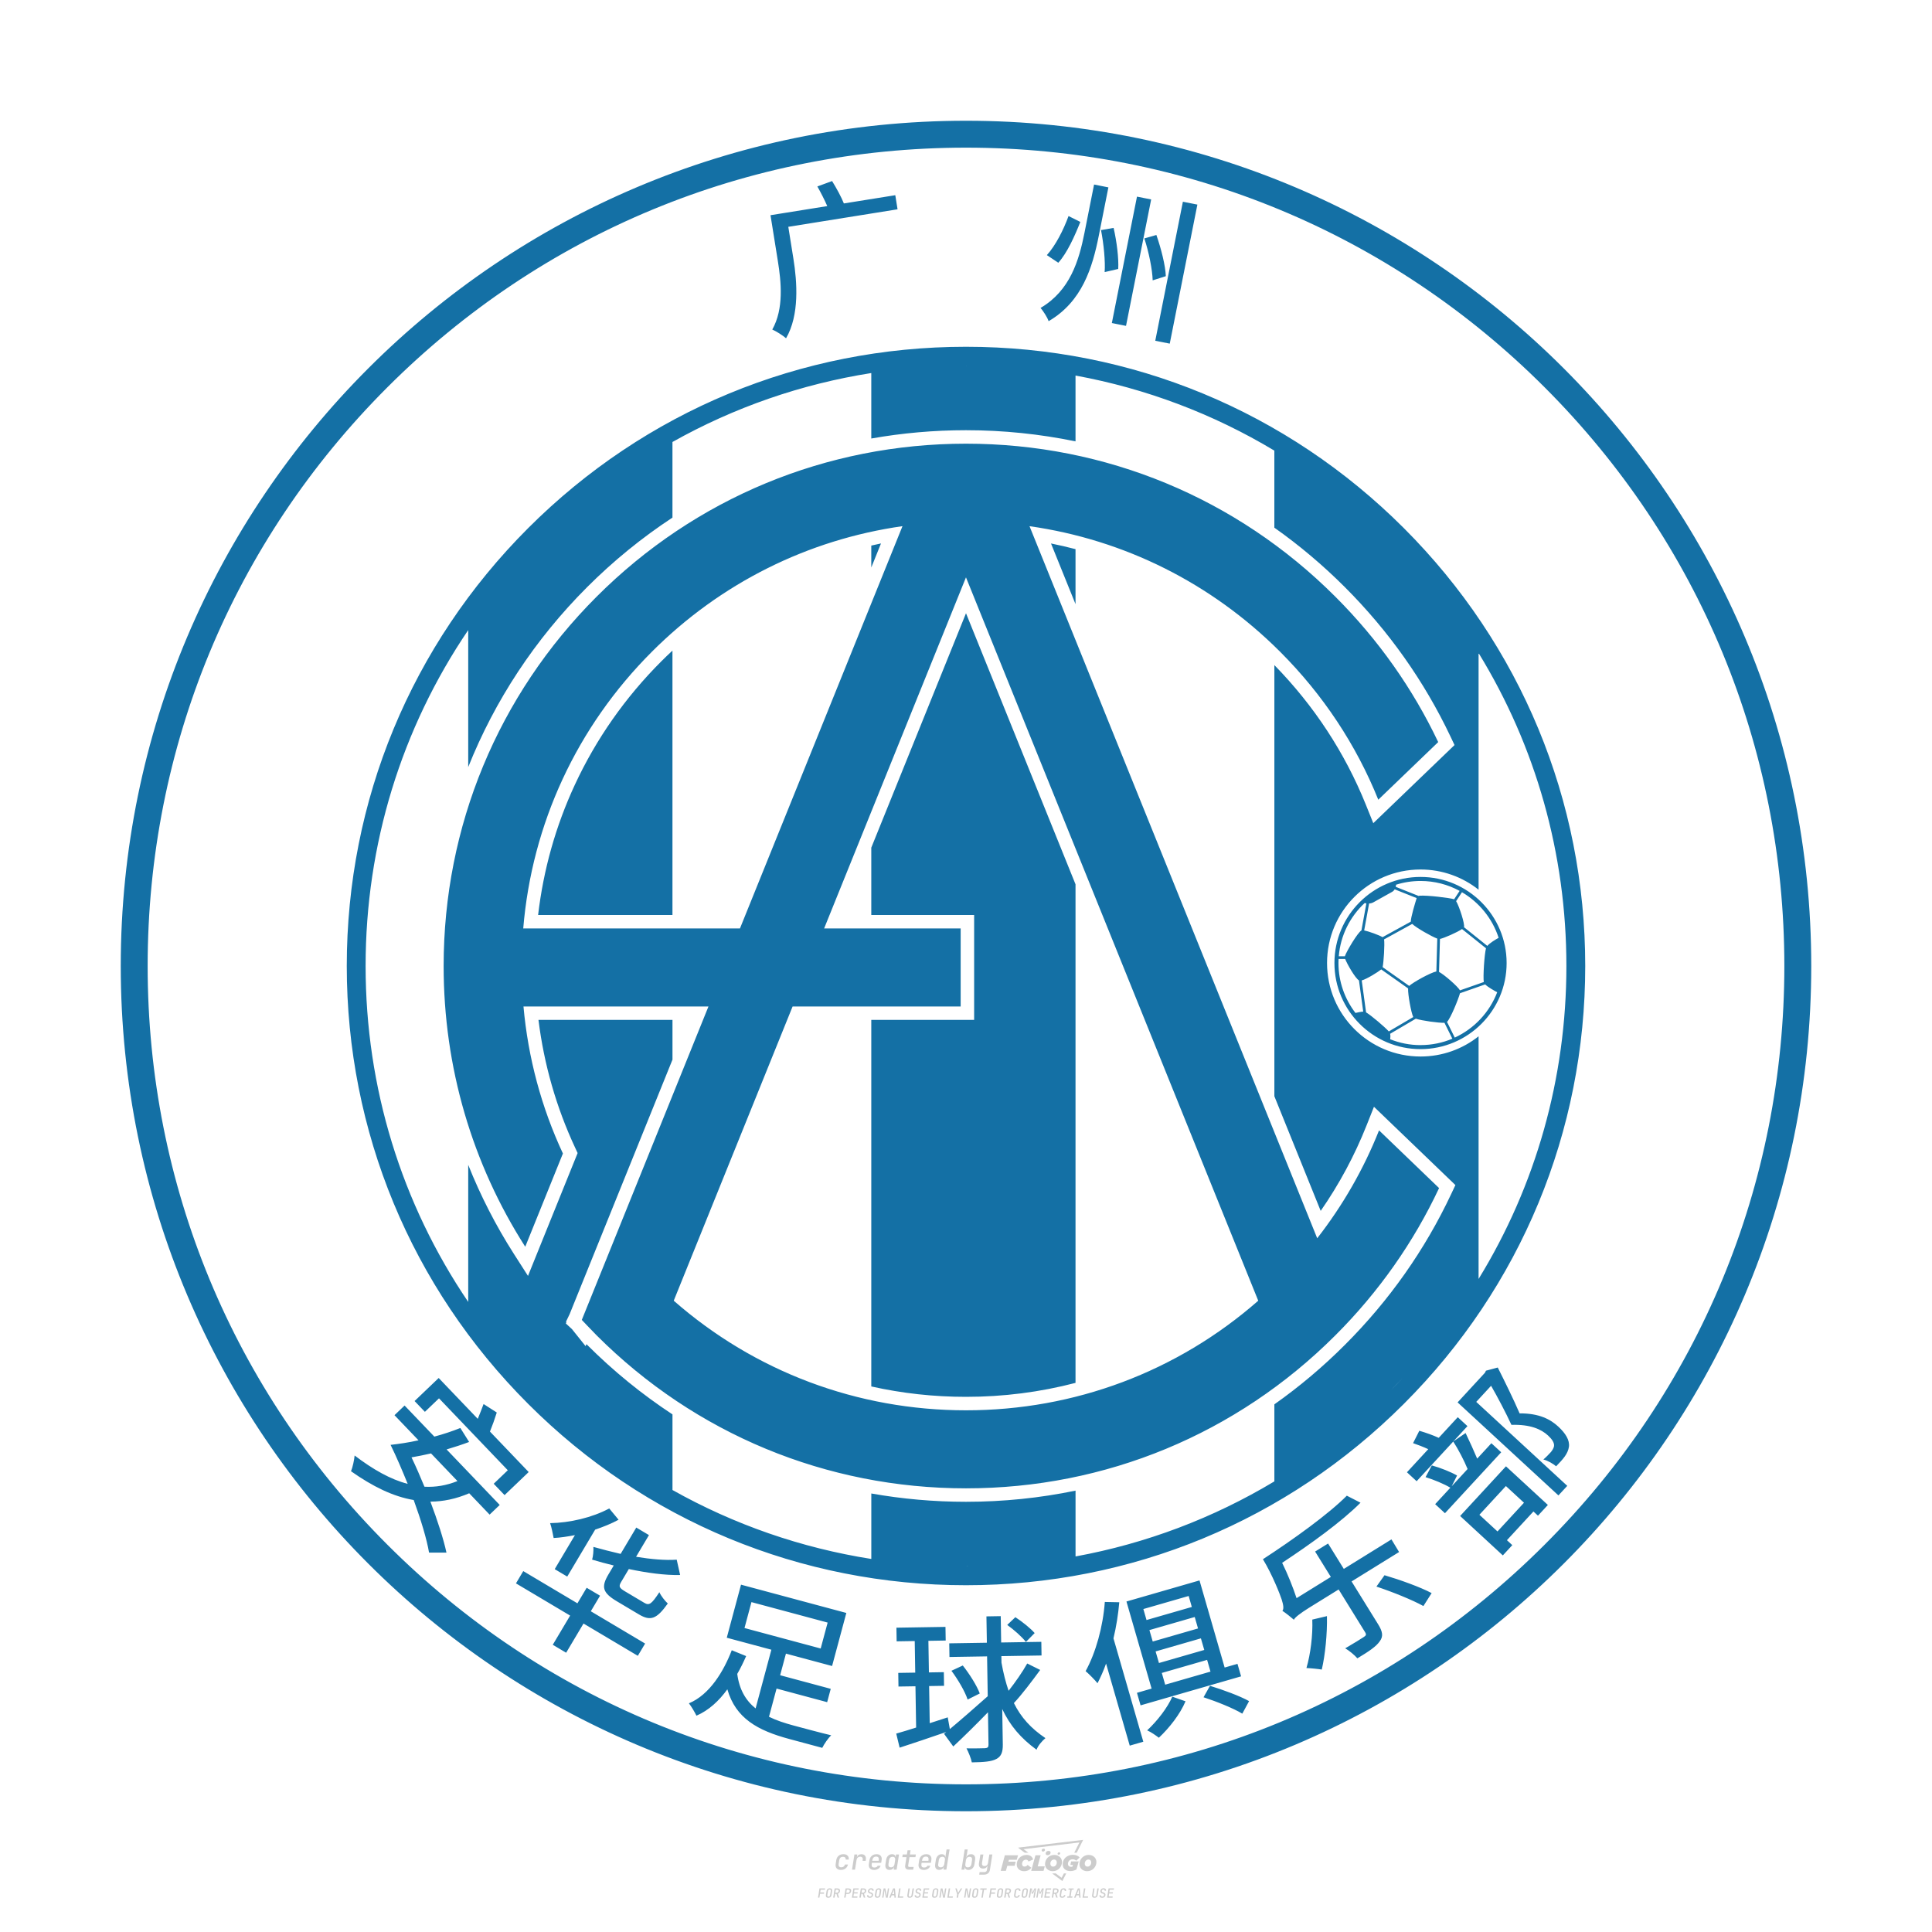 <?xml version="1.0" encoding="UTF-8"?>
<svg id="_图层_1" data-name="图层_1" xmlns="http://www.w3.org/2000/svg" version="1.1" viewBox="0 0 800 800">
  <!-- Created by @FCLOGO 2024-11-29 GMT+8 10:38:02 . https://fclogo.top/ -->
<!-- FOR PERSONAL USE ONLY NOT FOR COMMERCIAL USE -->
  <defs>
    <style>
      .st0 {
        fill: #1470a5;
      }

      .st1 {
        fill: #ccc;
      }
    </style>
  </defs>
  <path class="st1" d="M348.22,774.3c-.79,0-1.38-.22-1.77-.65-.39-.44-.53-1.03-.41-1.79l.25-1.65c.12-.75.45-1.35.98-1.78.53-.44,1.19-.65,1.98-.65s1.33.2,1.72.6c.39.4.55.94.47,1.62h-1.24c.03-.36-.06-.64-.26-.84-.2-.2-.5-.3-.89-.3-.42,0-.76.12-1.03.35-.27.23-.43.56-.5.99l-.26,1.66c-.07.44,0,.77.19,1,.19.23.5.35.92.35.39,0,.72-.1.98-.3.26-.2.44-.48.52-.85h1.24c-.14.69-.47,1.23-.99,1.63-.52.4-1.16.6-1.92.6ZM352.8,774.19l1-6.29h1.19l-.19,1.19c.34-.87.97-1.3,1.91-1.3.67,0,1.17.21,1.49.62.32.42.43.99.31,1.71l-.07.42h-1.27l.06-.32c.07-.45.01-.8-.17-1.04-.18-.24-.48-.36-.88-.36s-.74.12-1.01.37c-.27.24-.43.59-.5,1.03l-.63,3.97h-1.24ZM361.91,774.3c-.77,0-1.35-.22-1.73-.67s-.52-1.04-.4-1.77l.25-1.65c.08-.49.26-.92.52-1.28s.6-.65,1.01-.85c.41-.2.87-.3,1.38-.3.77,0,1.35.22,1.73.67.39.45.52,1.04.39,1.77l-.17,1.12h-3.85l-.09.53c-.15.95.22,1.43,1.11,1.43.72,0,1.17-.25,1.37-.74h1.22c-.17.53-.5.96-1.01,1.28-.5.32-1.09.47-1.76.47ZM361.23,770.22l-.05.29h2.65s.05-.3.05-.3c.07-.47.01-.82-.17-1.07-.18-.25-.49-.37-.92-.37s-.8.13-1.06.38c-.26.25-.43.61-.51,1.08ZM368.33,774.3c-.63,0-1.1-.21-1.41-.64s-.4-1-.27-1.73l.27-1.77c.11-.73.39-1.31.84-1.74.44-.43.98-.64,1.61-.64.47,0,.83.12,1.09.35.26.24.39.56.38.96h.02l.17-1.2h1.24l-1,6.29h-1.22l.19-1.2h-.02c-.12.41-.35.73-.69.97s-.74.35-1.21.35ZM368.93,773.23c.39,0,.72-.12.98-.36.26-.24.43-.57.5-1.01l.25-1.65c.07-.43,0-.76-.18-1-.19-.24-.47-.36-.86-.36s-.72.12-.98.35c-.26.24-.42.57-.49,1.01l-.25,1.65c-.07.44-.01.78.17,1.01.18.23.47.35.88.35ZM376.35,774.19c-.57,0-.99-.16-1.26-.47-.27-.31-.36-.75-.27-1.32l.54-3.39h-1.74l.17-1.12h1.74l.27-1.72h1.24l-.27,1.72h2.47l-.18,1.12h-2.46l-.54,3.39c-.08.44.1.66.53.66h1.72l-.17,1.12h-1.77ZM382.5,774.3c-.77,0-1.35-.22-1.73-.67s-.52-1.04-.4-1.77l.25-1.65c.08-.49.26-.92.52-1.28s.6-.65,1.01-.85c.41-.2.87-.3,1.38-.3.77,0,1.35.22,1.73.67.39.45.52,1.04.39,1.77l-.17,1.12h-3.85l-.09.53c-.15.95.22,1.43,1.11,1.43.72,0,1.17-.25,1.37-.74h1.22c-.17.53-.5.96-1.01,1.28-.5.32-1.09.47-1.76.47ZM381.83,770.22l-.05.29h2.65s.05-.3.05-.3c.07-.47.01-.82-.17-1.07-.18-.25-.49-.37-.92-.37s-.8.13-1.06.38c-.26.25-.43.61-.51,1.08ZM388.92,774.3c-.63,0-1.1-.21-1.4-.64-.3-.42-.39-1-.28-1.73l.27-1.77c.11-.73.39-1.31.84-1.74.44-.43.98-.64,1.61-.64.47,0,.83.12,1.09.35.26.24.39.56.38.96h.02l.21-1.47.3-1.8h1.24l-1.33,8.35h-1.22l.19-1.2h-.02c-.12.41-.35.73-.69.97s-.74.35-1.21.35ZM389.53,773.23c.39,0,.72-.12.98-.36.26-.24.43-.57.5-1.01l.25-1.65c.08-.43.02-.76-.17-1-.19-.24-.48-.36-.87-.36s-.72.12-.98.35c-.26.24-.42.57-.49,1.01l-.25,1.65c-.08.44-.02.78.16,1.01s.48.35.88.35ZM401.02,774.3c-.47,0-.84-.12-1.1-.35-.26-.23-.39-.56-.38-.97h-.01l-.19,1.2h-1.22l1.33-8.35h1.24l-.29,1.8-.27,1.47h.05c.12-.41.35-.73.69-.97.34-.23.74-.35,1.21-.35.63,0,1.1.21,1.4.64.3.43.39,1.01.28,1.74l-.27,1.77c-.11.73-.39,1.31-.84,1.73-.45.42-.98.64-1.61.64ZM400.77,773.23c.4,0,.72-.12.98-.35.26-.23.42-.57.5-1.01l.25-1.65c.07-.43.01-.77-.17-1.01-.18-.24-.47-.35-.87-.35s-.72.12-.98.36-.43.57-.5,1l-.25,1.65c-.07.44-.01.77.17,1.01.18.24.47.36.87.36ZM405.47,776.25l.17-1.06h1.93c.64,0,1.01-.3,1.1-.9l.1-.67.21-1.19h-.03c-.12.42-.35.74-.68.97-.33.23-.73.34-1.2.34-.63,0-1.09-.2-1.4-.6s-.41-.94-.3-1.63l.58-3.6h1.24l-.56,3.48c-.06.41,0,.73.18.96s.47.34.85.34.72-.12.98-.37c.27-.24.43-.58.49-1.02l.54-3.4h1.24l-1.01,6.41c-.1.6-.37,1.08-.81,1.42-.44.35-1,.52-1.67.52h-1.95ZM417.79,770.09h3.22l.54-1.85h-5.47l-1.71,6.44h2.15l.59-2.1h3.03l.44-1.71h-3.03l.24-.78ZM424.23,772.92c-.59,0-1.02-.39-1.02-1.12,0-.88.63-1.76,1.61-1.76.49,0,.88.24,1.02.78l1.95-.83c-.29-1.17-1.27-1.9-2.64-1.9-2.78,0-4.15,2.15-4.15,3.9s1.27,2.83,3.07,2.83c1.37,0,2.34-.59,2.98-1.42l-1.51-1.17c-.39.44-.83.68-1.32.68ZM430.91,768.23h-2.15l-1.76,6.44h5.12l.49-1.85h-2.93l1.22-4.59ZM439.75,771.01c0-1.66-1.32-2.93-3.22-2.93-2.2,0-3.81,1.81-3.81,3.81,0,1.66,1.32,2.93,3.22,2.93,2.2,0,3.81-1.81,3.81-3.81ZM434.92,771.7c0-.83.59-1.71,1.51-1.71.78,0,1.17.54,1.17,1.22,0,.83-.59,1.71-1.51,1.71-.78,0-1.17-.54-1.17-1.22ZM443.21,772.23h1.07l-.2.68c-.15.05-.34.1-.59.1-.68,0-1.27-.39-1.27-1.22,0-1.02.73-1.9,1.95-1.9.59,0,1.12.24,1.51.59l1.37-1.37c-.44-.54-1.51-1.07-2.73-1.07-2.59,0-4.29,1.76-4.29,3.86s1.61,2.88,3.22,2.88c.93,0,1.85-.29,2.49-.68l.93-3.32h-3.12l-.34,1.46ZM450.78,768.08c-2.2,0-3.81,1.81-3.81,3.81,0,1.66,1.32,2.93,3.22,2.93,2.2,0,3.81-1.81,3.81-3.81,0-1.66-1.32-2.93-3.22-2.93ZM450.34,772.92c-.78,0-1.17-.54-1.17-1.22,0-.83.59-1.71,1.51-1.71.78,0,1.17.54,1.17,1.22,0,.83-.59,1.71-1.51,1.71ZM437.94,767.5c-.05.29.1.49.44.49s.54-.2.63-.49c.05-.24-.1-.49-.44-.49s-.59.24-.63.49ZM432.13,765.5c-.44,0-.73.24-.78.59s.1.59.54.59.73-.24.78-.59c.1-.34-.1-.59-.54-.59ZM433.01,767.3c-.1.54.15.88.83.88.63,0,1.07-.39,1.17-.88s-.15-.88-.83-.88c-.68,0-1.07.39-1.17.88ZM439.6,777.55l-2.44-1.81h-1.51l4.25,3.17,1.61-3.17h-.98l-.93,1.81ZM425.84,767.16l-2-1.46,23.13-2.78-2.15,4.25h1.02l2.68-5.32-26.99,3.22,2.78,2.1h1.51ZM338.72,785.79l.61-3.83h2.32l-.08.52h-1.76l-.18,1.14h1.63l-.08.52h-1.62l-.26,1.64h-.57ZM342.97,785.84c-.36,0-.62-.1-.8-.3-.17-.2-.23-.47-.18-.82l.27-1.7c.06-.34.2-.61.44-.82.24-.2.54-.3.89-.3s.62.1.8.3c.17.2.24.47.18.81l-.27,1.71c-.06.34-.2.62-.44.82-.24.2-.54.3-.9.3ZM343.05,785.33c.19,0,.35-.05.47-.16.12-.11.19-.26.23-.46l.27-1.7c.03-.2,0-.35-.08-.46-.08-.11-.22-.16-.41-.16s-.35.05-.46.16c-.12.1-.19.26-.22.46l-.27,1.7c-.03.2,0,.35.08.46s.22.16.41.16ZM345,785.79l.61-3.83h1.2c.24,0,.44.05.6.14.16.09.28.22.36.39s.09.37.05.59c-.04.26-.14.48-.3.67-.16.19-.37.32-.6.39l.54,1.64h-.62l-.48-1.57h-.54l-.25,1.57h-.57ZM345.89,783.71h.64c.19,0,.35-.06.48-.17.13-.11.21-.26.24-.45.03-.19,0-.35-.09-.46-.09-.11-.24-.17-.43-.17h-.64l-.2,1.25ZM349.54,785.79l.61-3.83h1.25c.37,0,.65.1.84.31.19.21.26.49.2.84-.04.23-.12.44-.25.61s-.29.31-.49.4c-.2.09-.42.14-.66.14h-.69l-.24,1.52h-.57ZM350.43,783.75h.69c.19,0,.36-.06.49-.18.14-.12.22-.27.25-.47s0-.35-.1-.47-.25-.18-.44-.18h-.69l-.21,1.29ZM352.75,785.79l.61-3.83h2.25l-.08.5h-1.7l-.17,1.09h1.51l-.08.5h-1.51l-.19,1.24h1.69l-.08.5h-2.25ZM355.84,785.79l.61-3.83h1.2c.24,0,.44.05.6.14.16.09.28.22.36.39s.09.37.05.59c-.04.26-.14.48-.3.67-.16.19-.37.32-.6.39l.54,1.64h-.62l-.48-1.57h-.54l-.25,1.57h-.57ZM356.74,783.71h.64c.19,0,.35-.06.48-.17.13-.11.21-.26.24-.45.03-.19,0-.35-.09-.46-.09-.11-.24-.17-.43-.17h-.64l-.2,1.25ZM360.13,785.84c-.39,0-.67-.1-.87-.29-.19-.19-.26-.45-.22-.78h.57c-.03.17.01.31.12.41.11.1.27.15.48.15.2,0,.37-.05.5-.15.13-.1.21-.23.24-.4.02-.15,0-.28-.06-.39-.06-.11-.16-.18-.29-.22l-.46-.14c-.27-.08-.46-.22-.59-.41-.13-.19-.17-.42-.13-.68.04-.21.11-.39.23-.55s.27-.28.46-.37.4-.13.64-.13c.35,0,.62.1.8.29.18.19.25.44.2.76h-.57c.03-.17,0-.3-.09-.4-.09-.1-.23-.14-.42-.14s-.34.04-.46.13c-.12.09-.19.21-.21.38-.02.15,0,.28.05.39s.16.18.29.22l.47.15c.26.08.46.22.58.41.12.19.17.42.12.69-.04.22-.12.41-.24.57-.13.16-.29.29-.49.38-.2.09-.42.13-.66.13ZM363.27,785.84c-.36,0-.62-.1-.8-.3-.17-.2-.23-.47-.18-.82l.27-1.7c.06-.34.2-.61.44-.82.24-.2.54-.3.89-.3s.62.1.8.3c.17.2.24.47.18.81l-.27,1.71c-.06.34-.2.62-.44.82-.24.2-.54.3-.9.3ZM363.34,785.33c.19,0,.35-.05.47-.16.12-.11.19-.26.23-.46l.27-1.7c.03-.2,0-.35-.08-.46-.08-.11-.22-.16-.41-.16s-.35.05-.46.16c-.12.1-.19.26-.22.46l-.27,1.7c-.03.2,0,.35.08.46s.22.16.41.16ZM365.28,785.79l.61-3.83h.71l.62,3.19c0-.1.02-.22.03-.36.01-.14.03-.29.04-.44.02-.15.04-.29.06-.41l.31-1.98h.52l-.61,3.83h-.71l-.61-3.19c0,.09-.02.21-.03.34s-.03.28-.04.42c-.02.15-.04.28-.06.41l-.31,2.01h-.53ZM368.23,785.79l1.59-3.83h.75l.37,3.83h-.56l-.07-.97h-1.09l-.39.97h-.59ZM369.39,784.34h.87l-.09-1.1c-.02-.2-.03-.37-.04-.51,0-.14-.01-.24-.01-.3-.02.06-.05.16-.1.3s-.11.31-.19.5l-.44,1.11ZM371.72,785.79l.61-3.83h.57l-.52,3.31h1.67l-.08.52h-2.25ZM376.68,785.84c-.37,0-.63-.1-.8-.3-.17-.2-.22-.47-.17-.82l.44-2.76h.57l-.44,2.76c-.03.2,0,.35.07.46.08.11.21.17.41.17s.35-.06.46-.17c.12-.11.19-.27.22-.46l.44-2.76h.57l-.44,2.76c-.06.35-.2.62-.43.82-.23.2-.53.3-.9.3ZM379.84,785.84c-.39,0-.67-.1-.87-.29-.19-.19-.26-.45-.22-.78h.57c-.03.17.01.31.12.41.11.1.27.15.48.15.2,0,.37-.05.5-.15.13-.1.21-.23.24-.4.02-.15,0-.28-.06-.39-.06-.11-.16-.18-.29-.22l-.46-.14c-.27-.08-.46-.22-.59-.41-.13-.19-.17-.42-.13-.68.04-.21.11-.39.23-.55s.27-.28.46-.37.4-.13.64-.13c.35,0,.62.1.8.29.18.19.25.44.2.76h-.57c.03-.17,0-.3-.09-.4-.09-.1-.23-.14-.42-.14s-.34.04-.46.13c-.12.09-.19.21-.21.38-.02.15,0,.28.05.39s.16.18.29.22l.47.15c.26.08.46.22.58.41.12.19.17.42.12.69-.04.22-.12.41-.24.57-.13.16-.29.29-.49.38-.2.09-.42.13-.66.13ZM381.91,785.79l.61-3.83h2.25l-.08.5h-1.7l-.17,1.09h1.51l-.08.5h-1.51l-.19,1.24h1.69l-.08.5h-2.25ZM386.94,785.84c-.36,0-.62-.1-.8-.3-.17-.2-.23-.47-.18-.82l.27-1.7c.06-.34.2-.61.44-.82.24-.2.54-.3.89-.3s.62.1.8.3c.17.2.24.47.18.81l-.27,1.71c-.06.34-.2.62-.44.82-.24.2-.54.3-.9.3ZM387.02,785.33c.19,0,.35-.05.47-.16.12-.11.19-.26.23-.46l.27-1.7c.03-.2,0-.35-.08-.46-.08-.11-.22-.16-.41-.16s-.35.05-.46.16c-.12.1-.19.26-.22.46l-.27,1.7c-.03.2,0,.35.08.46s.22.16.41.16ZM388.95,785.79l.61-3.83h.71l.62,3.19c0-.1.02-.22.03-.36.01-.14.03-.29.04-.44.02-.15.04-.29.06-.41l.31-1.98h.52l-.61,3.83h-.71l-.61-3.19c0,.09-.02.21-.03.34s-.03.28-.04.42c-.02.15-.04.28-.06.41l-.31,2.01h-.53ZM392.25,785.79l.61-3.83h.57l-.52,3.31h1.67l-.08.52h-2.25ZM396.12,785.79l.22-1.41-.75-2.42h.58l.45,1.45c.03.09.05.18.07.27.02.08.03.15.03.19.02-.04.05-.1.09-.19.04-.08.09-.17.14-.27l.9-1.45h.6l-1.53,2.42-.22,1.41h-.57ZM399.22,785.79l.61-3.83h.71l.62,3.19c0-.1.02-.22.03-.36.01-.14.03-.29.04-.44.02-.15.04-.29.06-.41l.31-1.98h.52l-.61,3.83h-.71l-.61-3.19c0,.09-.02.21-.03.34s-.03.28-.04.42c-.02.15-.04.28-.06.41l-.31,2.01h-.53ZM403.51,785.84c-.36,0-.62-.1-.8-.3-.18-.2-.23-.47-.18-.82l.27-1.7c.06-.34.2-.61.44-.82.24-.2.54-.3.89-.3s.62.1.8.3c.17.2.24.47.18.81l-.27,1.71c-.06.34-.2.62-.44.82-.24.2-.54.3-.89.3ZM403.58,785.33c.19,0,.35-.05.47-.16.12-.11.19-.26.23-.46l.27-1.7c.03-.2,0-.35-.08-.46-.08-.11-.22-.16-.41-.16s-.35.05-.46.16c-.12.1-.19.26-.22.46l-.27,1.7c-.03.2,0,.35.08.46.08.11.22.16.41.16ZM406.38,785.79l.52-3.31h-1.02l.08-.52h2.62l-.08.52h-1.03l-.52,3.31h-.57ZM409.52,785.79l.61-3.83h2.32l-.08.52h-1.76l-.18,1.14h1.63l-.08.52h-1.62l-.26,1.64h-.57ZM413.77,785.84c-.36,0-.62-.1-.8-.3-.18-.2-.23-.47-.18-.82l.27-1.7c.06-.34.2-.61.44-.82.24-.2.54-.3.89-.3s.62.1.8.3c.17.2.24.47.18.81l-.27,1.71c-.06.34-.2.62-.44.82-.24.2-.54.3-.89.3ZM413.85,785.33c.19,0,.35-.05.47-.16.12-.11.19-.26.23-.46l.27-1.7c.03-.2,0-.35-.08-.46-.08-.11-.22-.16-.41-.16s-.35.05-.46.16c-.12.1-.19.26-.22.46l-.27,1.7c-.03.2,0,.35.08.46.08.11.22.16.41.16ZM415.8,785.79l.61-3.83h1.2c.24,0,.44.05.6.14.16.09.28.22.36.39s.09.37.05.59c-.04.26-.14.48-.3.67-.16.19-.37.32-.6.39l.54,1.64h-.62l-.48-1.57h-.54l-.25,1.57h-.57ZM416.69,783.71h.64c.19,0,.35-.06.48-.17.13-.11.21-.26.24-.45.03-.19,0-.35-.09-.46-.09-.11-.24-.17-.43-.17h-.64l-.2,1.25ZM420.91,785.84c-.36,0-.63-.1-.81-.3-.18-.2-.24-.47-.19-.82l.27-1.7c.06-.35.21-.62.45-.82s.55-.3.91-.3.63.1.81.3c.18.2.24.47.19.82h-.57c.03-.2,0-.35-.09-.46-.09-.11-.23-.16-.42-.16s-.35.05-.47.16c-.12.1-.2.26-.23.45l-.27,1.71c-.03.2,0,.35.09.46.09.11.23.16.42.16s.35-.05.47-.16.2-.26.23-.46h.57c-.03.23-.11.43-.24.59s-.28.3-.47.39c-.19.09-.4.14-.64.14ZM424.03,785.84c-.36,0-.62-.1-.8-.3-.18-.2-.23-.47-.18-.82l.27-1.7c.06-.34.2-.61.44-.82.24-.2.54-.3.89-.3s.62.1.8.3c.17.2.24.47.18.81l-.27,1.71c-.06.34-.2.62-.44.82-.24.2-.54.3-.89.3ZM424.11,785.33c.19,0,.35-.05.47-.16.12-.11.19-.26.23-.46l.27-1.7c.03-.2,0-.35-.08-.46-.08-.11-.22-.16-.41-.16s-.35.05-.46.16c-.12.1-.19.26-.22.46l-.27,1.7c-.03.2,0,.35.08.46.08.11.22.16.41.16ZM425.97,785.79l.61-3.83h.69l.18,1.23c.02.12.04.23.05.33.01.1.02.18.03.24.02-.06.05-.14.09-.24.04-.11.09-.22.15-.34l.57-1.22h.71l-.61,3.83h-.54l.2-1.29c.02-.17.06-.35.1-.55.04-.2.09-.4.14-.61s.1-.4.14-.59c.05-.19.09-.35.13-.49l-.86,1.86h-.55l-.28-1.86c0,.14-.01.29-.02.47s-.02.37-.04.57c-.02.2-.04.41-.06.61-.02.2-.05.4-.08.57l-.2,1.29h-.54ZM429.11,785.79l.61-3.83h.69l.18,1.23c.02.12.04.23.05.33.01.1.02.18.03.24.02-.06.05-.14.09-.24.04-.11.09-.22.15-.34l.57-1.22h.71l-.61,3.83h-.54l.2-1.29c.02-.17.06-.35.1-.55.04-.2.09-.4.14-.61s.1-.4.14-.59c.05-.19.09-.35.13-.49l-.86,1.86h-.55l-.28-1.86c0,.14-.01.29-.02.47s-.02.37-.04.57c-.02.2-.04.41-.06.61-.02.2-.05.4-.08.57l-.2,1.29h-.54ZM432.41,785.79l.61-3.83h2.25l-.08.5h-1.7l-.17,1.09h1.51l-.08.5h-1.51l-.19,1.24h1.69l-.08.5h-2.25ZM435.51,785.79l.61-3.83h1.2c.24,0,.44.05.6.14.16.09.28.22.36.39s.09.37.05.59c-.04.26-.14.48-.3.67-.16.19-.37.32-.6.39l.54,1.64h-.62l-.48-1.57h-.54l-.25,1.57h-.57ZM436.4,783.71h.64c.19,0,.35-.06.48-.17.13-.11.21-.26.24-.45.03-.19,0-.35-.09-.46-.09-.11-.24-.17-.43-.17h-.64l-.2,1.25ZM439.8,785.84c-.36,0-.63-.1-.81-.3-.18-.2-.24-.47-.19-.82l.27-1.7c.06-.35.21-.62.45-.82s.55-.3.91-.3.63.1.81.3c.18.2.24.47.19.82h-.57c.03-.2,0-.35-.09-.46-.09-.11-.23-.16-.42-.16s-.35.05-.47.16c-.12.1-.2.26-.23.45l-.27,1.71c-.03.2,0,.35.09.46.09.11.23.16.42.16s.35-.05.47-.16.2-.26.23-.46h.57c-.03.23-.11.43-.24.59s-.28.3-.47.39c-.19.09-.4.14-.64.14ZM441.88,785.79l.08-.5h.78l.45-2.82h-.78l.08-.5h2.13l-.08.5h-.78l-.45,2.82h.78l-.08.5h-2.13ZM444.74,785.79l1.59-3.83h.75l.37,3.83h-.56l-.07-.97h-1.09l-.39.97h-.59ZM445.9,784.34h.87l-.09-1.1c-.02-.2-.03-.37-.04-.51,0-.14-.01-.24-.01-.3-.02.06-.05.16-.1.3s-.11.31-.19.5l-.44,1.11ZM448.24,785.79l.61-3.83h.57l-.52,3.31h1.67l-.08.52h-2.25ZM453.19,785.84c-.37,0-.63-.1-.8-.3-.17-.2-.22-.47-.17-.82l.44-2.76h.57l-.44,2.76c-.03.2,0,.35.07.46.08.11.21.17.41.17s.35-.06.46-.17c.12-.11.19-.27.22-.46l.44-2.76h.57l-.44,2.76c-.06.35-.2.62-.43.82-.23.2-.53.3-.9.3ZM456.36,785.84c-.39,0-.67-.1-.87-.29-.19-.19-.26-.45-.22-.78h.57c-.03.17.01.31.12.41.11.1.27.15.48.15.2,0,.37-.05.5-.15s.21-.23.24-.4c.02-.15,0-.28-.06-.39s-.16-.18-.29-.22l-.46-.14c-.27-.08-.46-.22-.59-.41-.13-.19-.17-.42-.13-.68.04-.21.11-.39.23-.55s.27-.28.46-.37c.19-.09.4-.13.64-.13.35,0,.62.1.8.29.18.19.25.44.2.76h-.57c.03-.17,0-.3-.09-.4-.09-.1-.23-.14-.42-.14s-.34.04-.46.13c-.12.09-.19.21-.21.38-.02.15,0,.28.05.39s.16.18.29.22l.47.15c.26.08.46.22.58.41.12.19.17.42.12.69-.04.22-.12.41-.24.57-.13.16-.29.29-.49.38-.2.09-.42.13-.66.13ZM458.42,785.79l.61-3.83h2.25l-.08.5h-1.7l-.17,1.09h1.51l-.08.5h-1.51l-.19,1.24h1.69l-.08.5h-2.25Z"/>
  <path class="st0" d="M400,50c-193.3,0-350,156.7-350,350s156.7,350,350,350,350-156.7,350-350S593.3,50,400,50ZM639.61,639.61c-64,64-149.1,99.25-239.61,99.25s-175.61-35.25-239.61-99.25c-64-64-99.25-149.1-99.25-239.61s35.25-175.61,99.25-239.61c64-64,149.1-99.25,239.61-99.25s175.61,35.25,239.61,99.25c64,64,99.25,149.1,99.25,239.61s-35.25,175.61-99.25,239.61ZM216.77,416.76h76.59l-9.26,22.92-27.5,68.05-15.69,38.82c-.18-.22,3.86,4.11,6.15,6.4,40.85,40.85,95.17,63.34,152.94,63.34s112.09-22.5,152.94-63.35c18.01-17.99,32.45-38.61,42.95-60.98l-24.86-23.9c-6.33,15.94-14.92,30.96-25.6,44.68l-45.77-113.29-73.36-181.57c39.18,5.57,75.32,23.55,103.8,52.03,17.78,17.78,31.49,38.57,40.62,61.23l24.81-23.86c-10.48-22.07-24.79-42.42-42.6-60.21-40.85-40.86-95.17-63.35-152.94-63.35s-112.09,22.5-152.94,63.35c-40.86,40.85-63.35,95.17-63.35,152.94,0,41.82,11.79,81.83,33.79,116.24l15.6-38.61c-8.88-19.04-14.42-39.58-16.33-60.87ZM521.02,538.59c-33.52,29.37-76.03,45.39-121.02,45.39s-87.5-16.02-121.02-45.39l49.22-121.83h69.59v-32.31h-56.54l58.74-145.38,121.02,299.52ZM269.9,269.9c28.48-28.48,64.64-46.46,103.8-52.03l-67.3,166.58h-89.74c3.6-43.28,22.17-83.48,53.24-114.54ZM552.56,398.77c0,19.66,15.99,35.65,35.65,35.65s35.65-15.99,35.65-35.65-15.99-35.65-35.65-35.65-35.65,15.99-35.65,35.65ZM561.26,419.43c-4.4-5.73-7.03-12.89-7.03-20.66,0-.57.02-1.14.04-1.7h2.73c.86,2.24,4.19,8,5.72,8.9l1.76,12.92c-.88.03-2.23.31-3.23.55ZM565.66,419.21l-1.8-13.23c2.15-.61,6.66-3.43,8.08-4.56l11.12,7.86c-.12,2.46,1.27,10.15,2.14,11.86l-10.13,5.95c-1.51-1.72-7.28-6.63-9.41-7.89ZM573.12,388.98l11.64-6.4c1.88,1.72,8.07,5.23,10.39,6.08l-.39,13.6c-2.52.51-9.59,4.47-11.25,5.98l-10.99-7.77c.44-2.13.9-9.39.6-11.49ZM588.22,432.76c-4.45,0-8.69-.87-12.58-2.43.1-.69.16-1.56-.02-2.26l10.63-6.25c2.51.82,9.44,1.79,11.87,1.69l3.26,6.59c-4.05,1.71-8.49,2.65-13.16,2.65ZM614.42,406.63l-9.87,3.46c-.97-1.7-6.56-6.54-8.68-7.65l.39-13.64c1.74-.37,7.09-2.71,9.13-4.1l9.93,7.96c-.66,2.46-1.28,11.82-.91,13.97ZM602.39,429.65l-3.21-6.49c1.51-1.56,4.64-9.26,5.37-11.88l10.43-3.66c1.12,1.13,3.72,2.58,4.98,3.25-3.18,8.32-9.53,15.07-17.58,18.78ZM620.55,388.33c-1.24.69-3.65,2.12-4.69,3.34l-9.65-7.74c.41-1.26-1.9-8.49-3.26-10.79l2.42-3.69c7.12,4.18,12.6,10.88,15.18,18.87ZM577.98,367.02l.09-.68c3.21-1.01,6.62-1.55,10.15-1.55,5.85,0,11.37,1.49,16.18,4.11l-2.27,3.46c-1.92-.59-11.16-1.71-14.31-1.47-.15.01-.28.05-.41.1l-9.47-3.77c.01-.07.04-.13.05-.2ZM568.74,373.6l7.7-4.3c.45-.25.82-.62,1.09-1.04l9.08,3.62c-.67,2.14-2.47,8.07-2.42,9.75l-11.7,6.43c-1.48-.87-5.62-2.38-7.61-2.79l2.04-11.16c.64-.02,1.26-.19,1.83-.51ZM565.03,373.96l.76.08-2.05,11.23c-1.51.81-6.2,8.68-6.86,10.69h-2.52c.71-8.65,4.68-16.39,10.67-21.99ZM194.26,597.1l-3.64-5.8c-3.28,1.32-6.94,2.54-10.77,3.57l-12.32-12.87-4.18,4,9.95,10.4c-4.11.93-8.12,1.49-11.48,1.88h-.09c2.4,4.89,4.83,10.57,7.08,16.15-7.12-1.83-14.33-5.94-21.97-11.74-.13,1.76-.85,5-1.49,6.52,8.93,6.29,17.39,10.47,25.96,11.92,3.02,8.3,5.41,16.21,6.35,21.76l7.21.02c-1.22-5.65-3.7-13.29-6.65-21.12,5.25-.02,10.58-1.11,16.07-3.46l8.45,8.84,4.18-4-22-22.99c3.18-.95,6.46-2,9.32-3.09ZM189.44,613.27c-4.6,1.85-9.08,2.59-13.68,2.35-1.72-4.18-3.53-8.35-5.36-12.16,2.52-.41,5.23-1,8.08-1.63l10.95,11.45ZM218.91,609.55l-9.98,9.54-4.5-4.7,5.84-5.59-28.49-29.78-5.84,5.59-4.27-4.47,9.98-9.54,16.18,16.91c.79-1.94,1.72-4.19,2.41-6.13l5.46,3.51c-.8,2.59-1.89,5.63-2.82,7.89l16.04,16.77ZM280.21,645.82l1.42,6.35c-6.29.16-13.7-.88-21.25-2.46l-3.16,5.31c-1.11,1.87-.86,2.47,1.57,3.92l8.02,4.77c2.03,1.21,3,.48,6.22-4.41.68,1.55,2.3,3.59,3.49,4.68-4.56,6.39-7.08,7.41-11.94,4.52l-9.1-5.41c-5.99-3.56-6.64-5.94-3.52-11.19l2.18-3.67c-3.07-.75-6.05-1.53-8.96-2.42.42-1.35.63-3.76.53-5.27,3.67,1.03,7.52,2.02,11.28,2.89l6.48-10.9,5.25,3.12-5.34,8.98c6.2,1.01,12.09,1.53,16.8,1.2ZM244.64,667.19l22.49,13.37-3.02,5.08-22.49-13.37-7.19,12.09-5.54-3.29,7.19-12.09-22.43-13.34,3.02-5.08,22.43,13.34,3.83-6.44,5.54,3.29-3.83,6.44ZM229.7,649.74l8.36-14.07c-3.02.57-6.06,1.06-8.81,1.18-.28-1.46-.9-4.66-1.47-6.15,8.03-.12,17.41-2.27,24.49-6.08l3.87,4.67c-2.95,1.61-6.35,2.96-9.7,4.1l-11.56,19.44-5.2-3.09ZM300.94,678.15l18.47,4.96-6.53,24.31c-4.09-3.28-6.75-7.8-7.6-14.29,1.4-2.42,2.62-4.95,3.68-7.38l-5.95-2.42c-3.34,8.63-9.09,18.39-17.75,21.98.97,1.21,2.42,3.65,3.12,5.12,5.08-2.18,9.34-6.13,12.8-10.92,3.44,12.02,12.57,17.06,25.65,20.57l13.65,3.67c.76-1.57,2.45-4.04,3.71-5.2-3.08-.69-13.18-3.4-15.52-4.03-3.75-1.01-7.19-2.13-10.25-3.64l3.14-11.68,20.95,5.63,1.48-5.52-20.95-5.63,2.4-8.95,19.11,5.13,5.9-21.97-43.61-11.71-5.9,21.97ZM311.16,663.4l31.55,8.48-2.88,10.73-31.55-8.48,2.88-10.73ZM432.88,719.73c-1.36,1.14-3.04,3.07-3.67,4.79-6.52-4.76-11.01-10.01-14.21-16.86l.24,14.66c.05,3.29-.71,5.01-2.66,6.03-2.02,1.08-5.11,1.33-10.17,1.41-.29-1.57-1.38-4.25-2.2-5.81,3.55.07,6.7-.04,7.69-.06,1.05-.08,1.44-.42,1.42-1.47l-.22-13.41c-4.98,5.14-10.09,10.16-14.37,14.17l-3.83-5.26.91-.74c-6.73,2.34-13.8,4.7-19.29,6.49l-1.41-5.83c2.29-.63,5.17-1.53,8.24-2.5l-.28-17.09-7.03.11-.09-5.65,7.03-.11-.21-13.08-7.49.12-.09-5.65,20.31-.33.09,5.65-7.16.12.21,13.08,6.18-.1.09,5.65-6.18.1.25,15.38,7.46-2.42.87,4.85c4.28-3.55,10.18-8.71,15.69-13.6l-.27-16.5-15.58.25-.09-5.65,15.58-.25-.18-10.91,5.92-.1.18,10.91,16.63-.27.09,5.65-16.63.27.04,2.7c.8,4.46,1.78,8.25,2.95,11.65,2.77-3.53,5.79-7.85,7.71-11.3l5.37,2.67c-3.41,4.66-7.53,10.12-10.89,13.72,2.99,6,7.07,10.47,13.06,14.51ZM405.69,701.24l-5.02,2.51c-1.04-3.27-3.95-8.22-6.7-11.92l4.7-2.18c2.82,3.57,5.86,8.39,7.03,11.59ZM420.43,669.64c2.86,1.86,6.32,4.63,8,6.58l-3.62,3.67c-1.61-2.08-4.95-5.05-7.74-7.04l3.37-3.21ZM461.06,678.39l12.36,42.82-5.62,1.62-9.8-33.98c-1.01,2.89-2.27,5.65-3.54,8.14-.97-1.23-3.59-3.89-4.93-5.01,4.22-7.65,7.2-18.43,7.95-28.64l5.99.12c-.43,4.91-1.22,10-2.4,14.92ZM485.42,702.56l5.48,1.91c-2.28,5.38-6.63,10.94-11.04,15.09-1.23-.94-3.29-2.4-4.85-3.05,4.26-3.97,8.44-9.41,10.41-13.95ZM501.02,698.06c5.32,1.61,12.52,4.26,16.2,6.34l-2.81,5.19c-3.57-2.18-10.7-5.06-16.05-6.79l2.67-4.74ZM472.29,706.15l41.62-12.01-1.5-5.18-5.31,1.53-10.41-36.07-30.25,8.73,10.41,36.06-6.06,1.75,1.5,5.18ZM501.24,692.18l-18.76,5.41-1.4-4.86,18.76-5.41,1.4,4.86ZM497.27,678.41l1.39,4.8-18.76,5.41-1.39-4.8,18.76-5.41ZM473.44,666.27l18.76-5.41,1.31,4.55-18.76,5.41-1.31-4.55ZM475.95,674.98l18.76-5.41,1.37,4.74-18.76,5.41-1.37-4.74ZM573.3,652.27c6.43,1.89,14.88,4.93,19.51,7.4l-3.41,5.36c-4.39-2.46-12.85-5.88-19.45-8.06l3.35-4.7ZM549.46,669.2c.16,7.25-.72,16.07-2.14,22.13-1.56-.27-4.69-.58-6.35-.63,1.69-5.76,2.68-13.65,2.42-20.06l6.07-1.44ZM570.67,672.61c1.9,3.07,2.17,5,.64,7.03-1.46,2.14-4.46,4.16-9.25,7.04-1.12-1.31-3.36-3.18-5.04-4.15,3.42-1.97,6.72-4.01,7.64-4.65,1.01-.62,1.2-1.05.61-2l-10.97-17.72-12.35,7.65c-3.46,2.15-5.92,4.05-6.17,4.9-1.03-.91-3.35-2.79-4.77-3.7.67-.8.43-2.43-.31-4.75-.7-2.12-3.82-10.16-7.75-16.62,12.57-8.17,27.17-18.68,34.74-26.31l5.67,2.91c-7.82,7.86-20.75,17.18-32.45,24.89,2.36,4.8,4.46,10.07,5.97,14.63l14.19-8.79-6.51-10.51,5.37-3.32,6.51,10.51,19.73-12.22,3.16,5.23-19.67,12.18,11.01,17.77ZM604.61,627.74l17.68,16.32,3.92-4.25-2.22-2.05,10.97-11.89,1.88,1.74,4.1-4.44-17.35-16-18.99,20.58ZM620.08,634.14l-7.49-6.91,10.97-11.89,7.49,6.91-10.97,11.89ZM649.66,599.08c-.18,1.36-.82,2.73-1.7,3.98-.92,1.29-2.26,2.74-3.6,4.1-1.2-1.02-3.44-2.37-5.28-2.81,1.3-1.12,2.37-2.28,3.13-3.1.62-.77,1.1-1.58,1.26-2.33.27-1.45-.82-2.99-2.46-4.51-2.85-2.63-7.35-4.64-15.16-4.41-2.39-5.16-5.77-11.58-8.42-16.18l-6.15,6.67,37.69,34.77-3.66,3.96-41.75-38.52,11.32-12.27.43-.86,4.88-1.31c2.93,5.84,6.48,13.04,9.05,18.99,8.19-.05,12.8,2.51,15.99,5.45,3.09,2.85,4.79,5.67,4.43,8.38ZM582.58,609.64l8.83-9.57c-1.94-.9-4.31-1.83-6.29-2.49l2.59-5.13c2.68.78,5.85,1.9,8.03,2.93l7.89-8.55,4.01,3.7-21.04,22.81-4.01-3.7ZM621.6,601.37l-23.27,25.22-4.06-3.75,6.29-6.81c-2.53-1.53-6.79-3.31-10.27-4.38l2.6-4.85c3.57.97,7.88,2.71,10.45,4.18l-2.24,4.46,6.6-7.15c-1.45-3.57-3.92-8.26-5.95-11.39l5.12-3.51c1.68,3.51,3.46,7.4,4.8,10.6l5.88-6.38,4.06,3.74ZM319.05,89.11l23.5-3.77c-1.07-2.49-2.71-5.69-4.1-8.13l6.1-2.24c1.8,2.91,3.87,6.7,4.88,9.27l21.29-3.41.94,5.84-45.24,7.25,2.12,13.24c1.54,9.61,2.54,23.3-3.05,32.91-1.25-1.13-4.21-2.99-5.71-3.61,4.87-8.64,3.68-19.83,2.32-28.33l-3.05-19.02ZM478.37,141.1l11.44-57.57,6,1.19-11.44,57.57-6-1.19ZM460.39,133.77l10.41-52.35,5.87,1.17-10.41,52.35-5.87-1.17ZM455.91,95.28l5.21-.91c1.3,5.62,2.17,12.7,1.91,17l-5.62,1.3c.33-4.36-.37-11.6-1.5-17.39ZM473.86,98.72l4.97-1.42c1.97,5.62,3.77,12.75,3.91,17.06l-5.44,1.73c-.12-4.45-1.61-11.78-3.45-17.37ZM434.21,132.99c-.54-1.65-2.25-4.2-3.33-5.49,12.21-7.16,15.9-19.63,18.18-31.1l3.97-19.99,5.93,1.18-3.97,19.99c-2.64,13.28-6.9,27.31-20.78,35.41ZM438.21,108.79l-4.73-3.15c3.61-3.97,6.91-10.49,8.98-16.18l4.88,2.44c-2.27,5.71-5.44,12.86-9.12,16.89ZM400,656.41c68.49,0,132.88-26.67,181.31-75.1,48.43-48.43,75.1-112.82,75.1-181.31s-26.67-132.88-75.1-181.31c-48.43-48.43-112.82-75.1-181.31-75.1s-132.88,26.67-181.31,75.1-75.1,112.82-75.1,181.31,26.67,132.88,75.1,181.31c48.43,48.43,112.82,75.1,181.31,75.1ZM224.21,575.79c-.19-.19-.37-.39-.56-.58.19.19.37.39.56.58.02.02.05.04.07.07-.02-.02-.05-.04-.07-.07ZM400,648.61c-.17,0-.34,0-.51,0,.17,0,.34,0,.51,0,.44,0,.87-.01,1.31-.01-.44,0-.87.02-1.31.02ZM575.79,575.79c-1.68,1.68-3.39,3.33-5.11,4.96,1.72-1.63,3.43-3.27,5.11-4.96s3.24-3.3,4.83-4.97c-1.58,1.67-3.19,3.33-4.83,4.97ZM612.25,270.41c23.68,38.63,36.36,83.13,36.36,129.59s-12.67,90.97-36.36,129.59v-100.48c-6.6,5.24-14.95,8.37-24.03,8.37-21.38,0-38.72-17.33-38.72-38.72s17.33-38.72,38.72-38.72c9.08,0,17.43,3.14,24.03,8.37v-98.03ZM575.79,224.21c1.63,1.63,3.23,3.29,4.82,4.96-1.58-1.67-3.18-3.33-4.82-4.96s-3.38-3.32-5.1-4.94c1.72,1.62,3.42,3.27,5.1,4.94ZM400,151.39c.44,0,.87.01,1.31.02-.44,0-.87-.01-1.31-.01-.17,0-.34,0-.51,0,.17,0,.34,0,.51,0ZM224.21,224.21s.04-.04.06-.05c-.02.02-.04.04-.06.05-.17.17-.34.35-.51.52.17-.17.34-.35.51-.52ZM212.81,519.24c-7.5-11.72-13.81-24.07-18.93-36.89v56.75c-27.63-40.75-42.49-88.78-42.49-139.1s14.86-98.35,42.49-139.1v56.73c11.01-27.57,27.61-52.89,49.24-74.51,10.9-10.9,22.74-20.52,35.33-28.79v-31.31c25.46-14.31,53.25-23.97,82.33-28.55v27.11c12.82-2.27,25.93-3.44,39.22-3.44,15.42,0,30.59,1.58,45.35,4.62v-27.25c29.19,5.35,57,15.86,82.33,31.08v31.9c10.32,7.29,20.08,15.51,29.2,24.63,18.13,18.12,32.83,38.9,43.69,61.76l1.72,3.63-2.89,2.78-24.81,23.86-5.94,5.71-3.08-7.65c-8.69-21.55-21.44-40.98-37.88-57.81v178.53l19.18,47.47c7.68-11.06,14.05-22.93,19-35.4l3.06-7.71,5.98,5.75,24.86,23.9,2.88,2.77-1.7,3.62c-10.88,23.16-25.7,44.21-44.06,62.55-9.11,9.12-18.88,17.34-29.2,24.63v31.9c-25.33,15.22-53.14,25.73-82.33,31.08v-27.25c-14.76,3.05-29.93,4.62-45.35,4.62-13.29,0-26.4-1.17-39.22-3.44v27.11c-29.08-4.58-56.87-14.24-82.33-28.55v-31.31c-12.59-8.28-24.43-17.89-35.33-28.79-.1-.1-.2-.2-.3-.3l-.34.84-5.67-7.08-2.51-2.31.22-.55-.16-.2,1.5-3.12,15.57-38.53,27.02-66.86v-16.45h-55.49c2.29,18.44,7.39,36.22,15.19,52.94l1.02,2.2-.91,2.25-15.6,38.61-4.04,10.01-5.82-9.09ZM273.84,273.84c1.51-1.51,3.05-2.99,4.61-4.44v109.47h-55.63c2.2-18.77,7.3-36.88,15.22-53.93,8.79-18.93,20.83-36.13,35.8-51.1ZM445.35,250.16l-10.15-25.12c3.42.68,6.8,1.48,10.15,2.35v22.77ZM360.78,378.87v-27.87l39.22-97.07,45.35,112.24v206.45c-14.7,3.84-29.88,5.78-45.35,5.78-13.33,0-26.44-1.44-39.22-4.3v-151.78h42.59v-43.45h-42.59ZM364.8,225.03l-4.02,9.96v-9.08c1.34-.3,2.67-.61,4.02-.88Z"/>
</svg>